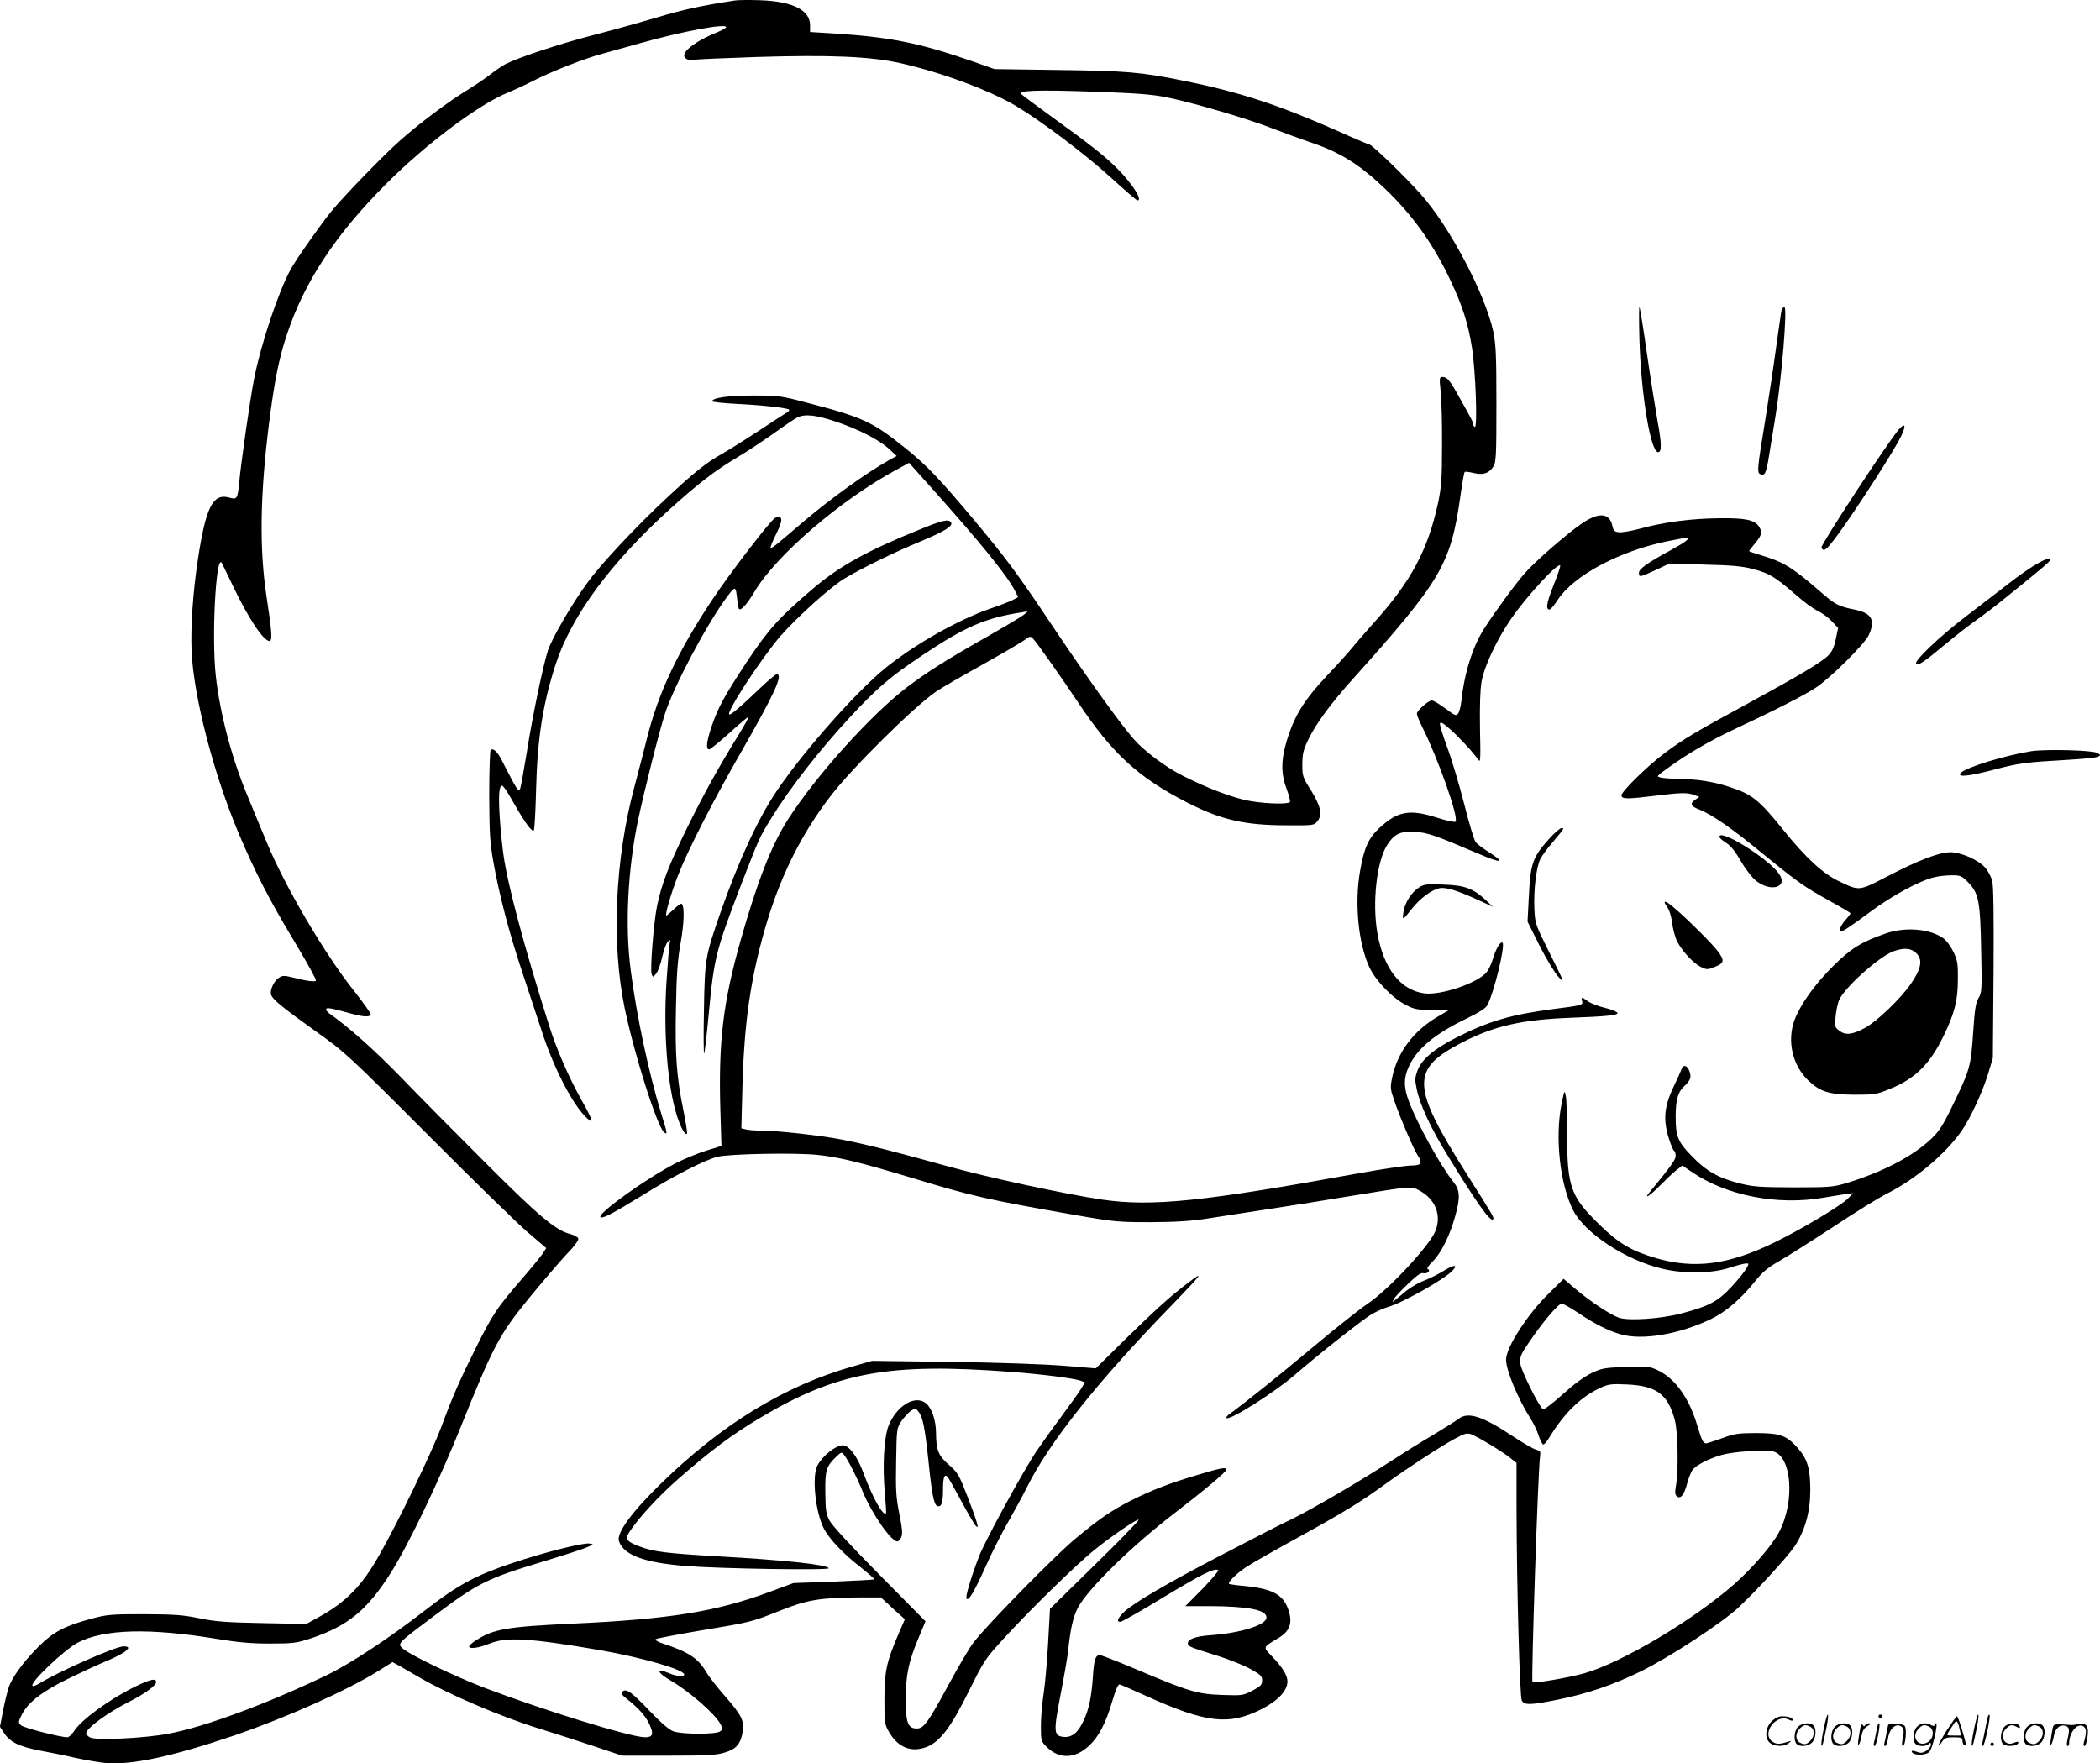 <svg version="1.0" xmlns="http://www.w3.org/2000/svg"
  viewBox="0 0 1200.949 1008.495"
 preserveAspectRatio="xMidYMid meet">
<g transform="translate(0.272,1008.609) scale(0.1,-0.1)"
fill="#000000" stroke="none">
<path d="M4205 10084 c-193 -29 -306 -54 -445 -96 -91 -27 -258 -74 -371 -103
-196 -51 -422 -126 -500 -165 -19 -10 -59 -37 -87 -59 -29 -23 -87 -62 -129
-88 -108 -65 -280 -194 -393 -295 -92 -82 -310 -307 -385 -397 -59 -72 -200
-272 -233 -331 -72 -130 -172 -429 -212 -633 -22 -112 -75 -481 -85 -593 -9
-91 -12 -96 -56 -84 -93 27 -134 -52 -179 -347 -30 -195 -43 -394 -37 -535 13
-261 125 -694 267 -1033 96 -227 177 -385 326 -632 68 -113 121 -210 118 -215
-6 -9 -47 -4 -134 18 -48 12 -58 11 -78 -2 -28 -18 -51 -69 -45 -95 8 -28 60
-71 253 -209 172 -123 182 -131 645 -595 259 -260 516 -511 573 -559 l103 -88
-19 -30 c-11 -17 -69 -88 -130 -158 -131 -152 -157 -190 -252 -380 -91 -182
-134 -279 -199 -455 -57 -151 -248 -547 -358 -739 -98 -172 -189 -265 -347
-351 l-67 -37 -252 5 c-210 4 -270 9 -362 28 -93 19 -141 22 -315 23 -192 0
-211 -2 -304 -27 -149 -40 -214 -75 -295 -155 -90 -90 -156 -180 -175 -240 -8
-26 -23 -86 -32 -134 l-17 -88 26 -39 c33 -49 87 -75 202 -97 50 -9 140 -27
200 -41 61 -13 140 -27 176 -30 148 -13 377 36 729 155 304 104 642 255 829
370 l83 52 42 -23 c22 -13 75 -43 116 -67 168 -97 466 -224 680 -290 74 -23
212 -67 305 -98 l170 -57 265 0 c225 0 274 3 323 18 66 20 91 50 102 122 9 60
-8 94 -103 202 -45 51 -92 112 -106 136 -46 79 -100 114 -244 162 -30 9 -50
21 -45 26 4 4 118 26 253 49 296 49 291 48 463 116 152 61 228 73 457 74 l115
0 68 -63 69 -62 -36 -83 c-69 -161 -80 -212 -81 -372 0 -141 1 -146 28 -192
51 -87 126 -116 212 -84 78 30 140 112 243 320 90 180 92 184 210 312 152 165
404 411 505 493 100 81 249 183 256 175 3 -4 -109 -119 -251 -258 l-256 -251
-11 -200 c-6 -110 -18 -240 -26 -290 -8 -49 -15 -130 -15 -179 0 -86 1 -89 33
-121 71 -71 161 -69 242 6 55 51 97 131 133 255 21 70 33 98 43 96 8 -2 77
-32 154 -67 341 -154 470 -168 655 -75 96 49 150 106 150 160 0 33 -28 79 -84
138 -58 61 -61 53 36 112 62 38 78 84 54 157 -30 90 -91 123 -258 139 -40 3
-77 9 -81 11 -12 7 40 59 98 97 28 19 156 92 285 163 271 149 366 207 505 308
131 95 312 213 399 261 60 32 72 36 97 27 39 -15 183 -102 224 -136 l35 -28 0
-257 c1 -443 18 -1079 30 -1102 14 -27 52 -26 205 5 174 35 318 85 480 164
165 82 458 274 553 362 107 100 280 289 323 352 59 90 89 196 89 321 0 124
-16 177 -73 242 -62 70 -100 84 -237 84 -99 0 -125 -4 -185 -26 -38 -14 -80
-28 -92 -31 -25 -6 -29 0 -63 112 -45 147 -123 255 -216 301 -53 26 -59 26
-187 22 -123 -4 -139 -7 -198 -35 -42 -20 -99 -62 -167 -123 -59 -53 -107 -89
-112 -84 -30 32 -123 221 -128 259 -4 41 0 51 48 122 78 116 169 223 188 223
9 0 51 -23 92 -51 97 -65 172 -103 245 -124 122 -36 332 -1 513 85 90 43 175
116 262 225 37 46 69 73 135 110 48 28 187 116 309 196 122 81 255 163 296
184 171 85 344 231 438 367 48 70 118 221 149 323 l27 90 4 487 c2 331 0 500
-8 528 -6 22 -24 55 -40 74 -39 44 -138 88 -199 88 -65 -1 -181 -45 -356 -136
-168 -87 -163 -87 -281 -30 -90 42 -191 135 -318 293 -142 176 -179 205 -316
249 -84 27 -175 42 -275 43 -44 1 -93 4 -109 8 -28 6 -27 7 50 62 114 81 233
150 369 214 223 104 400 194 465 237 81 52 280 250 304 301 40 87 18 127 -82
147 -87 17 -111 29 -186 95 -168 146 -216 176 -343 214 -40 12 -73 23 -73 25
0 2 16 23 35 46 39 46 42 65 20 97 -25 36 -79 47 -225 45 -157 -1 -317 -22
-448 -58 -52 -14 -108 -24 -125 -22 -27 3 -33 8 -40 41 -17 71 -79 74 -175 8
-86 -59 -271 -220 -328 -287 -57 -66 -165 -214 -229 -313 -65 -101 -113 -252
-130 -412 -3 -31 -12 -64 -19 -74 -11 -15 -18 -12 -73 29 -33 25 -68 46 -77
46 -20 0 -86 -58 -86 -76 0 -8 13 -40 29 -72 92 -183 213 -524 192 -545 -5 -5
-50 5 -107 23 -156 50 -226 37 -331 -62 -61 -58 -85 -113 -108 -245 -32 -185
-10 -412 54 -550 38 -79 133 -177 211 -216 47 -24 66 -27 149 -27 l96 0 -65
-38 c-139 -81 -231 -204 -261 -348 -12 -57 -11 -67 11 -130 29 -88 114 -287
135 -316 30 -44 21 -58 -38 -58 -29 0 -166 -20 -303 -45 -892 -162 -1179 -191
-1463 -150 -210 31 -650 126 -881 190 -294 82 -475 128 -611 154 -124 24 -370
51 -461 51 -35 0 -74 3 -87 7 l-24 6 6 236 c10 364 46 616 128 902 84 294 206
541 376 762 125 163 477 511 604 598 31 21 150 90 265 154 115 64 223 128 241
141 29 22 33 23 48 8 21 -22 163 -223 257 -364 196 -295 348 -434 633 -578
187 -95 324 -126 558 -126 157 -1 159 -1 179 24 29 36 19 85 -38 177 -47 74
-49 81 -49 149 1 62 6 82 37 146 44 89 128 202 245 333 514 573 566 661 622
1053 10 73 21 136 25 139 3 3 25 0 50 -6 54 -13 88 -3 113 36 16 25 18 56 18
358 0 282 -3 342 -18 415 -46 214 -250 601 -414 785 -91 102 -280 285 -295
285 -4 0 -88 35 -185 79 -335 148 -561 222 -875 285 -244 50 -327 57 -728 62
l-355 5 -125 44 c-308 107 -474 140 -812 161 l-118 7 0 38 c0 88 -100 138
-290 144 -58 2 -118 1 -135 -1z m-55 -153 c0 -5 -26 -19 -57 -32 -103 -41
-183 -98 -183 -130 0 -20 31 -33 58 -25 9 3 168 10 352 16 418 13 652 4 826
-35 237 -53 519 -158 670 -250 147 -89 391 -274 535 -405 78 -71 146 -130 151
-130 32 0 -27 93 -117 184 -70 70 -152 135 -396 311 -77 56 -144 106 -150 112
-22 22 85 26 408 15 256 -9 343 -16 425 -33 148 -30 461 -122 596 -175 65 -25
168 -63 230 -84 170 -58 279 -128 426 -269 155 -150 269 -310 366 -514 70
-148 103 -250 125 -388 21 -132 33 -465 16 -455 -6 4 -11 13 -11 19 0 13 -2
16 -75 147 -56 101 -72 120 -98 120 -18 0 -19 -4 -11 -82 5 -46 9 -184 8 -308
0 -192 -4 -240 -22 -327 -59 -273 -154 -451 -370 -691 -48 -54 -104 -118 -124
-143 -20 -25 -83 -95 -139 -154 -142 -151 -195 -241 -240 -400 -26 -96 -25
-170 6 -251 14 -36 22 -70 19 -75 -8 -13 -128 -11 -224 5 -89 14 -242 71 -388
145 -100 50 -225 144 -284 213 -86 101 -260 344 -441 613 -223 334 -278 408
-465 632 -200 239 -276 319 -396 415 -190 153 -244 178 -576 264 -136 36 -154
38 -295 38 -142 0 -235 -13 -235 -33 0 -4 64 -11 143 -15 143 -7 288 -23 297
-33 3 -3 -3 -10 -14 -17 -10 -6 -85 -54 -166 -108 -81 -53 -174 -111 -206
-129 -87 -48 -159 -106 -315 -252 -166 -154 -370 -371 -447 -476 -90 -121
-210 -328 -232 -397 -30 -98 -87 -371 -120 -580 -17 -104 -34 -198 -38 -209
-7 -16 -14 -10 -44 45 -19 36 -46 87 -59 114 -25 51 -52 77 -66 62 -4 -4 -8
-121 -8 -259 1 -217 4 -270 24 -382 33 -186 91 -408 165 -629 35 -105 85 -256
111 -336 70 -216 179 -426 259 -499 41 -38 32 -8 -31 103 -72 128 -143 291
-187 431 -145 460 -236 802 -260 975 -20 150 -30 319 -22 365 9 48 17 41 86
-80 63 -110 100 -159 110 -148 4 4 10 109 13 233 7 291 39 493 113 720 91 276
314 578 654 886 165 148 254 217 383 294 56 33 149 95 207 136 58 42 118 82
134 91 45 23 105 17 222 -22 132 -44 248 -104 305 -156 l44 -41 -39 -21 c-134
-75 -337 -221 -496 -356 -52 -45 -114 -97 -138 -117 -23 -20 -45 -34 -48 -32
-3 3 12 40 33 82 39 80 38 105 -6 91 -21 -6 -258 -315 -358 -465 -201 -302
-312 -539 -377 -801 -14 -57 -46 -180 -71 -274 -111 -414 -132 -892 -56 -1262
55 -266 186 -680 226 -713 21 -17 19 -6 -16 106 -71 230 -142 563 -175 822
-33 252 -17 574 42 857 36 170 119 500 154 609 52 160 238 511 356 670 47 63
49 62 57 -17 3 -26 7 -51 11 -54 11 -11 47 30 88 99 123 207 490 523 809 696
l75 41 136 -152 c272 -304 425 -493 468 -577 l20 -39 -30 -16 c-17 -9 -77 -32
-133 -51 -180 -63 -425 -201 -592 -335 -167 -135 -467 -472 -624 -704 -107
-157 -220 -401 -326 -705 -84 -243 -87 -258 -92 -545 -3 -143 -2 -257 1 -254
3 3 15 103 26 222 30 324 41 367 189 752 102 263 100 260 172 376 101 165 277
390 444 570 163 175 229 231 415 356 247 165 362 215 570 247 l35 6 -23 -20
c-13 -11 -111 -69 -218 -130 -222 -126 -334 -197 -448 -283 -204 -155 -518
-502 -681 -755 -96 -149 -177 -357 -274 -700 -99 -352 -126 -575 -114 -973 l6
-197 -84 -26 c-46 -14 -124 -46 -174 -71 -168 -86 -453 -290 -434 -310 11 -11
68 19 239 124 180 112 360 204 430 221 70 17 441 24 570 11 127 -13 244 -42
550 -134 338 -103 424 -122 920 -209 234 -41 254 -42 440 -42 147 1 228 6 330
22 74 12 241 37 370 57 129 20 332 52 450 72 330 54 338 55 379 33 96 -49 135
-144 96 -237 -37 -87 -271 -337 -390 -416 -38 -25 -176 -134 -305 -242 -197
-165 -398 -326 -485 -389 -11 -8 -17 -17 -14 -20 17 -17 274 146 389 245 143
124 390 318 442 349 29 16 71 35 93 41 82 23 326 160 370 209 32 35 7 34 -53
-3 -32 -20 -83 -45 -113 -56 -31 -12 -75 -38 -100 -58 -90 -75 -83 -70 -71
-48 5 11 41 50 80 87 52 50 74 66 89 62 22 -6 45 17 25 24 -7 2 5 21 29 44 47
46 98 148 128 258 30 107 28 149 -10 196 -76 96 -206 331 -255 462 -30 79 -30
133 0 198 48 104 149 187 329 274 76 37 112 60 121 79 38 73 102 338 86 355
-11 11 -37 -31 -55 -91 -8 -28 -24 -62 -35 -76 -50 -63 -265 -136 -360 -122
-136 20 -231 144 -266 345 -30 174 -4 409 56 503 41 64 76 81 164 75 70 -5
113 -20 361 -126 132 -56 154 -52 56 11 -32 20 -65 45 -74 55 -8 9 -39 109
-67 222 -29 112 -72 258 -97 323 -24 66 -43 126 -41 135 2 11 16 4 53 -28 52
-45 139 -139 165 -178 14 -21 15 -4 11 177 -2 124 1 227 9 268 14 86 88 243
169 360 91 133 281 337 281 302 0 -7 -18 -60 -41 -117 -38 -97 -43 -132 -20
-132 6 0 27 25 47 56 93 140 352 278 624 334 54 11 103 20 109 20 29 0 3 -21
-86 -70 -138 -75 -183 -108 -183 -130 0 -27 5 -26 96 16 l78 37 201 -6 c159
-4 216 -9 280 -26 92 -25 122 -43 240 -145 47 -42 105 -84 128 -94 23 -11 59
-37 79 -58 l37 -39 -13 -63 c-9 -44 -21 -72 -42 -93 -36 -39 -175 -121 -480
-287 -277 -150 -351 -194 -454 -271 -96 -71 -250 -221 -250 -244 0 -22 33 -22
195 -2 142 18 184 19 222 4 l28 -11 -22 -15 c-34 -23 -28 -38 22 -57 70 -27
186 -107 355 -246 208 -170 245 -196 388 -275 67 -37 122 -70 122 -72 0 -3
-13 -21 -30 -40 -27 -30 -39 -63 -24 -63 13 0 54 27 167 111 123 92 286 180
367 198 25 6 69 11 99 11 49 0 57 -3 91 -38 63 -62 72 -109 77 -389 5 -229 4
-244 -15 -275 -16 -27 -22 -64 -31 -201 -13 -191 -18 -210 -119 -417 -52 -108
-76 -145 -118 -185 -105 -101 -281 -193 -489 -256 -75 -22 -95 -24 -300 -24
-194 1 -231 3 -309 23 -121 30 -191 70 -274 156 -80 82 -92 112 -92 226 0 93
13 140 46 171 39 36 45 53 33 88 -12 34 -37 41 -45 13 -3 -9 -24 -55 -46 -102
-53 -110 -60 -186 -29 -289 12 -38 26 -73 31 -76 6 -3 10 -17 10 -30 0 -21
-26 -58 -149 -208 -39 -47 5 -18 64 43 28 28 66 65 86 81 l37 29 53 -36 c197
-136 491 -194 754 -148 50 8 108 18 130 21 l40 5 -30 -31 c-39 -40 -268 -177
-420 -251 -262 -128 -457 -154 -680 -89 -138 41 -211 83 -321 191 -164 160
-184 213 -185 512 0 100 -3 199 -7 221 -8 39 -8 38 -25 -45 -38 -189 -9 -456
66 -605 66 -131 299 -285 509 -335 124 -30 283 -28 385 5 43 14 86 25 96 25
17 0 17 -1 0 -31 -10 -17 -48 -64 -85 -104 -77 -83 -131 -111 -286 -151 -116
-31 -299 -43 -355 -25 -49 16 -166 94 -250 165 l-68 58 -85 -84 c-121 -118
-244 -308 -244 -378 0 -61 66 -220 139 -336 17 -26 38 -69 46 -95 9 -27 21
-51 26 -54 5 -4 22 16 38 42 85 139 179 230 289 281 48 22 64 24 150 20 172
-7 237 -55 277 -203 18 -67 22 -283 7 -373 -7 -41 -6 -55 5 -64 21 -17 41 8
58 71 7 29 21 63 29 77 19 28 88 65 166 88 63 19 239 32 293 22 111 -21 132
-287 37 -465 -41 -77 -152 -204 -257 -297 -237 -207 -641 -447 -855 -508 -88
-25 -288 -59 -297 -51 -8 9 32 1230 44 1297 3 22 0 27 -23 33 -15 3 -76 39
-137 79 -172 114 -253 139 -307 97 -14 -11 -81 -53 -149 -94 -68 -40 -169
-103 -224 -139 -183 -119 -458 -280 -580 -340 -66 -32 -138 -68 -160 -80 -22
-11 -143 -74 -270 -140 -280 -146 -476 -261 -527 -309 -39 -37 -48 -59 -24
-59 8 0 118 62 244 139 222 134 288 167 315 158 7 -2 -30 -47 -87 -106 l-100
-101 135 0 c224 -1 329 -21 329 -65 0 -42 -143 -88 -315 -101 -90 -6 -135 -22
-135 -48 0 -16 15 -22 170 -70 63 -20 147 -53 185 -74 62 -34 70 -42 70 -67 0
-25 -8 -33 -55 -58 -54 -28 -58 -29 -175 -25 -141 5 -191 20 -491 147 -106 45
-199 81 -208 81 -24 0 -33 -28 -39 -126 -8 -116 -23 -186 -54 -251 -31 -67
-66 -95 -112 -91 -59 5 -60 28 -18 245 20 103 39 213 42 243 14 133 29 198 56
250 56 107 305 351 547 537 172 132 302 241 302 253 0 17 -30 11 -166 -30
-158 -47 -259 -86 -377 -145 -114 -58 -184 -106 -327 -225 -120 -102 -505
-494 -577 -590 -23 -30 -86 -138 -141 -239 -118 -218 -142 -251 -182 -251 -51
0 -63 33 -63 168 0 137 15 211 73 350 l40 95 -264 267 c-162 164 -273 284
-286 311 -19 36 -22 60 -23 158 -2 128 6 152 62 205 30 29 31 29 46 10 22 -28
74 -129 105 -207 52 -127 163 -287 199 -287 6 0 16 11 22 24 9 19 6 49 -11
135 -19 96 -21 136 -18 299 3 186 3 189 30 230 16 23 40 49 54 59 26 16 27 16
44 -5 24 -29 36 -89 56 -274 20 -198 32 -258 51 -265 24 -9 33 16 33 94 0 72
9 94 28 70 5 -6 40 -68 77 -137 37 -69 74 -132 82 -140 13 -13 13 -11 7 15 -3
17 -29 87 -56 157 -46 118 -53 131 -104 176 -61 53 -73 84 -74 183 0 72 -25
143 -58 170 -63 49 -169 -16 -214 -131 -26 -68 -35 -235 -20 -390 5 -58 8
-107 6 -109 -17 -18 -77 90 -130 233 -34 93 -82 156 -117 156 -40 0 -115 -59
-145 -115 -33 -61 -12 -268 37 -362 29 -57 113 -146 208 -219 46 -37 82 -68
80 -71 -3 -2 -107 -8 -233 -13 l-229 -8 -138 -51 c-301 -112 -572 -156 -1122
-181 -379 -18 -453 -30 -555 -95 -22 -14 -40 -30 -40 -35 0 -17 53 -10 115 15
97 40 226 33 629 -36 242 -42 486 -112 486 -140 0 -14 -44 -11 -83 6 -81 34
-77 8 6 -41 107 -62 253 -190 284 -248 14 -27 14 -31 -3 -43 -24 -17 -216 -17
-266 1 -25 9 -70 48 -138 119 -103 108 -133 129 -154 107 -8 -9 -2 -19 29 -43
66 -52 107 -99 127 -145 25 -55 18 -72 -26 -72 -81 0 -579 154 -921 284 -164
63 -413 182 -460 220 -38 31 -40 29 161 180 269 202 310 222 650 325 109 33
217 68 239 78 39 17 39 17 13 21 -41 5 -260 -51 -448 -114 -207 -70 -305 -123
-496 -271 -202 -157 -426 -304 -559 -368 -346 -166 -701 -297 -906 -335 -138
-26 -414 -39 -447 -21 -12 6 -22 17 -22 24 0 28 121 117 245 180 88 44 155 93
155 112 0 24 -31 18 -119 -25 -146 -71 -311 -191 -351 -256 -12 -18 -29 -34
-37 -34 -42 0 -250 54 -265 68 -17 16 -17 19 3 60 35 70 113 131 260 204 74
36 168 80 209 97 126 52 175 91 114 91 -45 0 -365 -141 -482 -212 -18 -11 -36
-18 -39 -14 -18 17 182 207 260 248 151 77 408 84 792 21 121 -20 196 -27 305
-27 132 0 153 3 230 28 215 71 328 163 464 380 101 160 278 531 400 836 182
453 218 522 383 725 76 93 173 206 215 252 50 51 76 87 72 96 -3 8 -24 20 -48
26 -81 20 -184 107 -491 415 -166 166 -382 384 -480 486 -151 155 -293 281
-406 361 -12 8 -19 20 -16 26 4 7 42 0 109 -19 103 -29 139 -32 145 -13 1 6
-42 66 -96 135 -168 211 -394 596 -497 845 -37 88 -89 214 -116 280 -88 213
-154 466 -177 677 -24 216 0 685 33 647 2 -2 32 -65 68 -140 87 -181 172 -309
206 -309 18 0 14 54 -17 256 -41 274 -37 574 14 984 31 244 57 376 102 510 99
301 276 571 566 862 226 228 536 460 700 525 34 14 101 45 148 69 109 55 290
126 392 153 43 12 139 39 215 60 238 67 492 115 492 92z M5265 7061 c-310
-125 -466 -212 -618 -341 -196 -167 -254 -232 -380 -421 -127 -193 -165 -262
-202 -373 -27 -82 -32 -126 -12 -126 6 0 59 43 117 95 57 52 106 93 108 91 2
-2 -22 -46 -54 -98 -118 -191 -200 -339 -298 -538 -102 -208 -145 -318 -171
-445 -19 -91 -41 -366 -31 -391 7 -18 8 -18 26 4 10 12 26 56 35 97 9 41 24
80 33 87 13 11 15 10 9 -11 -3 -13 -11 -111 -18 -218 -19 -292 5 -600 61 -773
22 -66 45 -108 56 -98 3 3 -6 62 -20 131 -39 190 -49 315 -43 587 3 191 9 273
26 370 21 115 24 211 7 227 -3 4 -23 -10 -44 -30 -21 -20 -41 -37 -44 -37 -10
0 29 135 69 235 55 141 207 437 358 699 193 337 243 446 204 446 -6 0 -48 -35
-93 -78 -111 -106 -164 -152 -177 -152 -28 0 185 326 293 450 96 109 287 281
363 326 95 58 289 153 440 215 138 58 184 87 171 108 -13 20 -49 12 -171 -38z
M8856 5288 c-92 -102 -106 -139 -115 -319 l-8 -154 68 -136 c38 -75 87 -156
109 -180 37 -42 35 -35 -47 129 -86 172 -87 174 -91 261 -5 104 11 238 34 284
9 17 37 57 63 87 76 90 76 90 58 90 -8 0 -41 -28 -71 -62z M9830 5300 c0 -5
17 -21 38 -34 26 -16 53 -49 84 -104 26 -44 64 -94 85 -111 86 -71 190 -40
133 39 -64 89 -340 260 -340 210z M8113 5011 c-44 -28 -84 -91 -90 -143 -6
-48 -6 -48 52 25 45 56 111 105 154 113 36 8 103 -13 221 -67 l85 -39 -45 42
c-70 64 -118 81 -240 85 -92 4 -109 2 -137 -16z M9530 4901 c13 -17 25 -53 30
-93 4 -35 17 -83 29 -107 30 -57 93 -125 137 -146 33 -16 38 -15 80 2 52 21
55 36 15 89 -29 40 -185 195 -254 252 -47 40 -64 41 -37 3z M10780 4747 c-142
-50 -200 -87 -300 -187 -106 -105 -186 -218 -220 -307 -44 -118 -13 -258 77
-345 68 -66 120 -82 263 -83 118 0 129 2 205 33 146 59 230 143 309 307 61
126 80 200 80 320 1 88 -2 107 -25 156 -15 32 -40 66 -58 79 -78 55 -219 66
-331 27z m177 -113 c37 -37 28 -88 -32 -175 -57 -83 -193 -214 -261 -251 -73
-40 -113 -44 -148 -17 -27 21 -28 25 -21 83 3 33 12 74 19 91 30 72 230 251
313 281 60 21 100 18 130 -12z M9045 4361 c7 -23 1 -25 -165 -46 -243 -32
-369 -69 -552 -162 -129 -65 -200 -125 -224 -189 -15 -40 -16 -54 -5 -106 18
-89 80 -223 173 -374 168 -275 248 -387 263 -372 9 8 8 10 -149 258 -320 507
-323 601 -27 754 182 94 339 130 616 141 216 8 277 15 272 28 -2 7 -34 20 -72
29 -37 9 -81 26 -96 37 -35 26 -42 26 -34 2z M6790 2748 c-99 -75 -182 -150
-356 -320 l-170 -168 -185 15 c-109 9 -370 18 -639 22 l-455 6 -115 -33 c-387
-111 -741 -327 -1089 -665 -170 -165 -260 -288 -244 -334 28 -79 144 -122 378
-141 196 -16 830 -26 822 -13 -13 21 -247 46 -637 68 -291 17 -364 26 -444 56
-70 26 -85 42 -65 74 48 79 167 209 290 317 182 159 301 248 458 342 444 265
737 319 1441 266 172 -13 361 -37 395 -50 l27 -10 -23 -38 c-12 -20 -66 -95
-119 -167 -53 -71 -114 -157 -136 -190 -75 -111 -294 -512 -328 -601 -47 -123
-80 -234 -71 -242 13 -12 44 40 110 187 35 78 93 193 129 255 35 61 83 149
106 196 128 258 409 611 838 1051 166 172 179 191 82 117z M9373 8140 c10
-318 64 -640 107 -640 21 0 20 52 -4 180 -13 74 -41 250 -61 390 -20 140 -39
257 -42 260 -3 3 -3 -83 0 -190z M10185 8308 c-3 -13 -16 -108 -31 -213 -14
-104 -41 -282 -59 -395 -49 -299 -51 -318 -30 -326 26 -10 33 5 50 111 9 55
25 152 35 215 37 224 70 630 52 630 -7 0 -14 -10 -17 -22z M10859 7633 c-52
-55 -451 -664 -445 -678 9 -24 23 -18 59 28 73 89 303 439 381 579 44 79 46
116 5 71z M11632 6853 c-34 -20 -110 -74 -169 -121 -60 -46 -162 -125 -228
-175 -144 -110 -291 -250 -280 -266 9 -16 42 6 168 111 56 47 136 109 177 138
41 29 107 79 145 110 223 179 275 224 275 231 0 17 -26 9 -88 -28z M11615
5790 c-155 -25 -379 -94 -406 -126 -20 -25 52 -17 195 21 143 37 174 41 413
55 89 5 170 13 179 18 15 9 15 11 -6 22 -29 16 -293 22 -375 10z M10426 194
c-10 -47 -15 -88 -12 -91 5 -6 9 7 30 110 7 37 10 67 6 67 -4 0 -15 -39 -24
-86z M10740 270 c0 -5 5 -10 10 -10 6 0 10 5 10 10 0 6 -4 10 -10 10 -5 0 -10
-4 -10 -10z M11286 194 c-10 -47 -15 -88 -12 -91 5 -6 9 7 30 110 7 37 10 67
6 67 -4 0 -15 -39 -24 -86z M11366 269 c-3 -8 -10 -41 -16 -74 -6 -33 -14 -68
-16 -77 -3 -10 -1 -18 3 -18 10 0 46 171 38 178 -2 3 -7 -1 -9 -9z M10129 241
c-38 -38 -41 -101 -7 -125 29 -20 79 -20 104 0 18 14 18 15 1 10 -53 -17 -69
-17 -92 -2 -69 45 21 166 94 126 12 -6 21 -7 21 -1 0 12 -25 21 -62 21 -19 0
-39 -10 -59 -29z M11130 189 c-28 -45 -49 -83 -47 -85 2 -3 12 7 21 21 14 21
24 25 66 25 43 0 50 -3 50 -19 0 -11 5 -23 10 -26 6 -3 10 -3 10 1 0 20 -44
164 -51 164 -4 0 -30 -37 -59 -81z m75 4 l7 -33 -42 0 c-42 0 -42 0 -28 23 8
12 21 32 29 44 15 25 22 18 34 -34z M10280 210 c-22 -22 -27 -79 -8 -98 19
-19 66 -14 88 8 22 22 27 79 8 98 -19 19 -66 14 -88 -8z m71 0 c25 -14 25 -54
-1 -80 -23 -23 -33 -24 -61 -10 -25 14 -25 54 1 80 23 23 33 24 61 10z M10490
210 c-22 -22 -27 -79 -8 -98 19 -19 66 -14 88 8 22 22 27 79 8 98 -19 19 -66
14 -88 -8z m71 0 c25 -14 25 -54 -1 -80 -23 -23 -33 -24 -61 -10 -25 14 -25
54 1 80 23 23 33 24 61 10z M10636 204 c-3 -16 -8 -47 -11 -69 -8 -51 10 -26
19 27 5 27 15 42 34 53 18 10 22 14 10 15 -9 0 -20 -5 -24 -11 -5 -8 -9 -8
-14 1 -5 8 -10 3 -14 -16z M10737 223 c-2 -4 -7 -26 -11 -48 -4 -22 -9 -48
-12 -57 -3 -10 -1 -18 4 -18 4 0 14 28 20 62 11 58 10 81 -1 61z M10795 220
c-1 -3 -5 -23 -9 -45 -4 -22 -9 -48 -12 -57 -3 -10 -1 -18 4 -18 5 0 13 20 17
45 7 53 44 87 74 68 17 -11 19 -28 8 -80 -4 -18 -3 -33 2 -33 16 0 24 99 11
115 -12 14 -87 18 -95 5z M10960 210 c-22 -22 -27 -79 -8 -98 7 -7 24 -12 38
-12 14 0 31 5 38 12 9 9 12 8 12 -5 0 -9 -12 -24 -26 -34 -21 -13 -32 -15 -55
-6 -16 6 -29 8 -29 3 0 -24 81 -27 102 -2 18 19 50 162 37 162 -5 0 -9 -5 -9
-10 0 -7 -6 -7 -19 0 -30 16 -59 12 -81 -10z m71 0 c29 -16 25 -65 -6 -86 -56
-37 -103 28 -55 76 23 23 33 24 61 10z M11461 211 c-23 -23 -28 -80 -9 -99 19
-19 88 -13 88 9 0 5 -11 4 -24 -2 -54 -25 -89 38 -46 81 23 23 33 24 62 9 16
-9 19 -8 16 3 -8 22 -64 22 -87 -1z M11590 210 c-22 -22 -27 -79 -8 -98 19
-19 66 -14 88 8 22 22 27 79 8 98 -19 19 -66 14 -88 -8z m71 0 c25 -14 25 -54
-1 -80 -23 -23 -33 -24 -61 -10 -25 14 -25 54 1 80 23 23 33 24 61 10z M11736
201 c-3 -14 -8 -44 -11 -66 -8 -51 10 -26 19 27 8 41 35 63 66 53 22 -7 24
-21 11 -77 -5 -22 -5 -38 0 -38 5 0 9 6 9 13 0 68 51 125 85 97 15 -13 15 -35
-1 -92 -3 -10 -1 -18 4 -18 6 0 13 23 17 50 9 63 -5 84 -49 76 -17 -4 -35 -6
-41 -6 -101 8 -104 7 -109 -19z M11380 110 c0 -5 5 -10 10 -10 6 0 10 5 10 10
0 6 -4 10 -10 10 -5 0 -10 -4 -10 -10z"/>
</g>
</svg>
